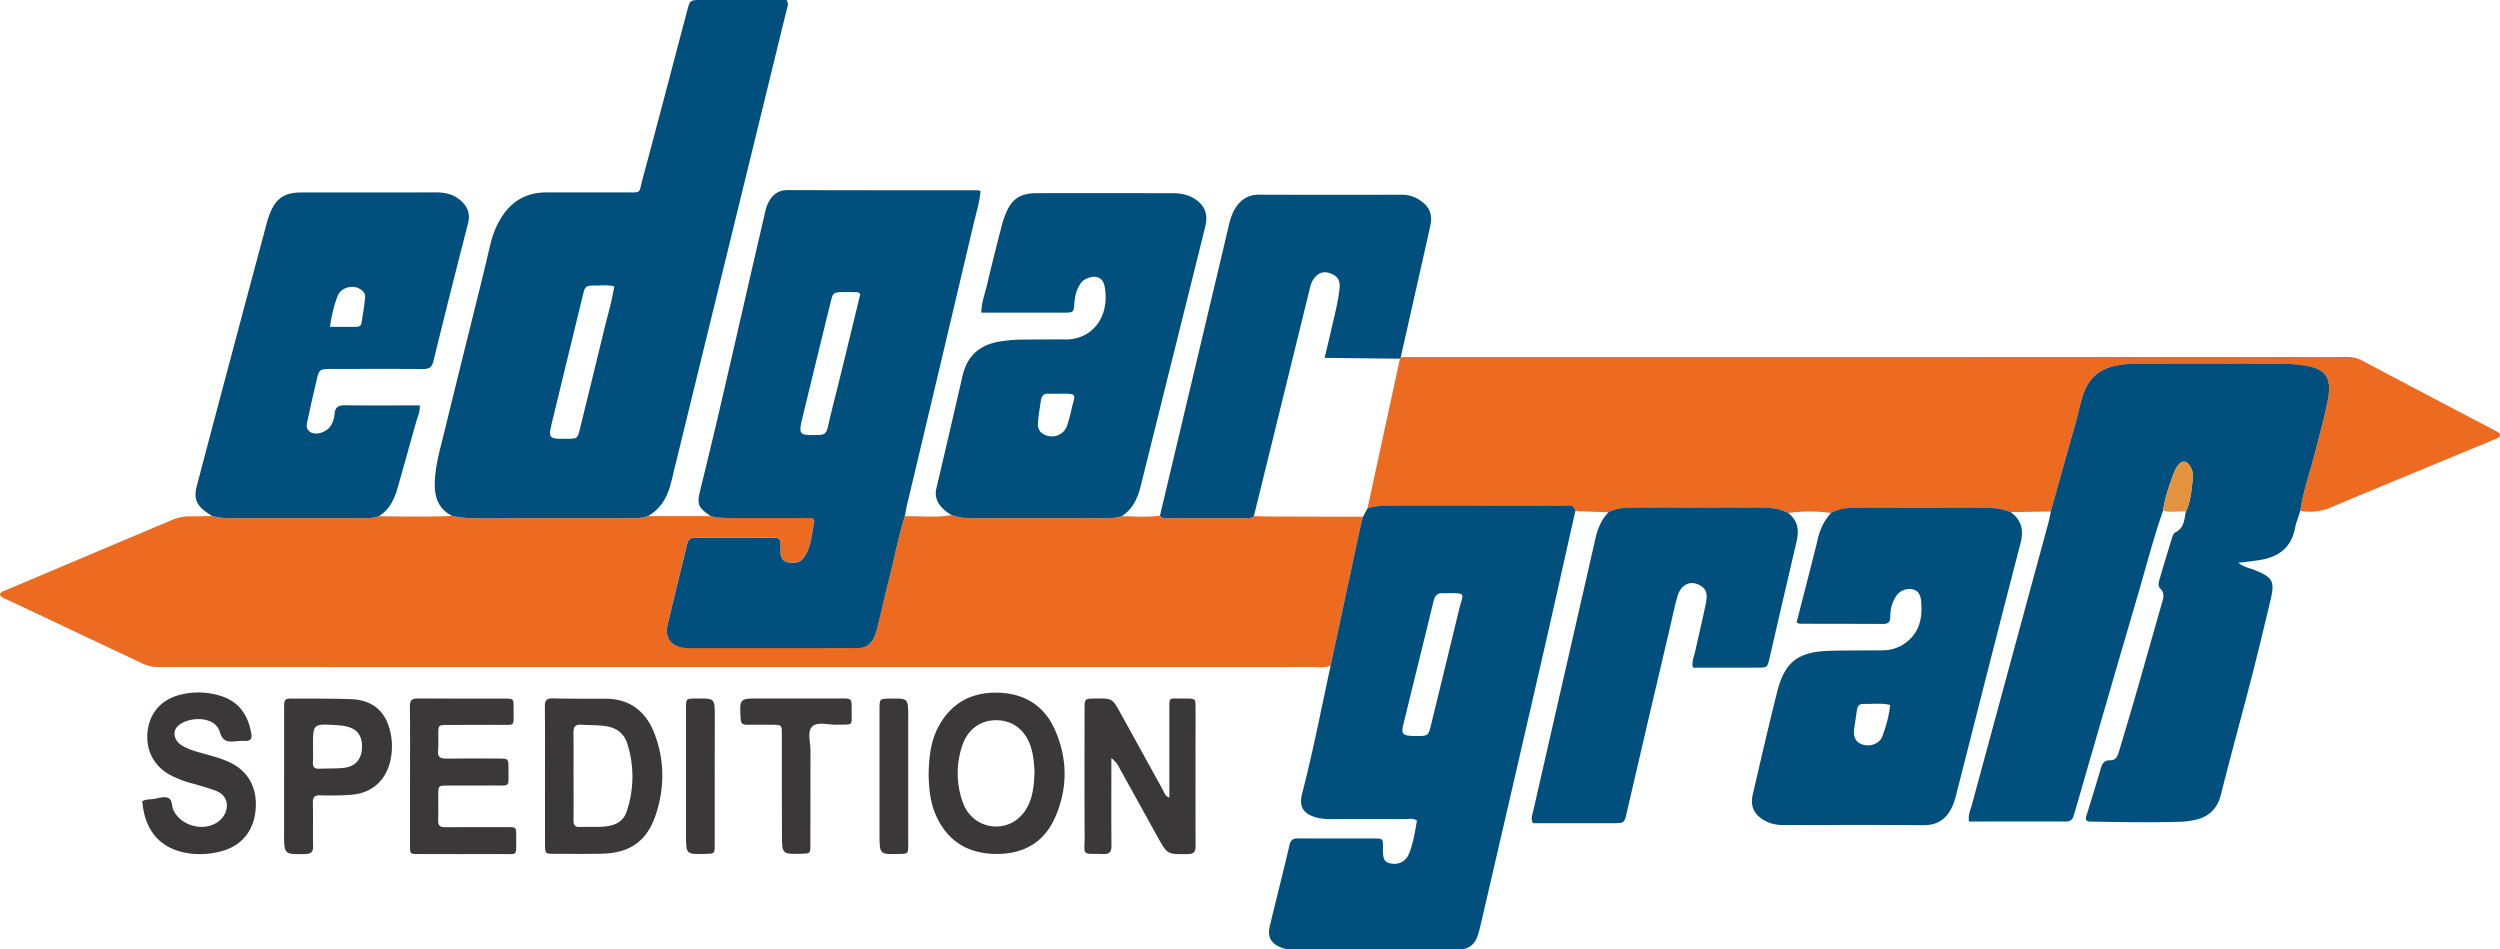<?xml version="1.0" encoding="UTF-8"?>
<svg xmlns="http://www.w3.org/2000/svg" id="b2ec3cc3-d43f-46c8-9a0e-d380978c514b" data-name="Isolationsmodus" viewBox="0 0 2041.39 775.22">
  <title>Zeichenfläche 2</title>
  <g>
    <path d="M1086.56,543.53c-4.84,1.83-9.89,1.14-14.85,1.14q-411.94.06-823.87,0-59,0-118,0a30,30,0,0,1-13.48-2.82Q61.81,516,7.12,490.25C4.53,489,1.46,488.42,0,485.62c.54-2.67,2.84-2.9,4.56-3.62q68.07-28.78,136.16-57.52a35.4,35.4,0,0,1,14.55-2.84c6,.08,12-.17,18-.28a60,60,0,0,0,16.69,1.82q52.88-.1,105.75,0c4.66,0,9.29,0,13.72-1.66,19.9.22,39.79.64,59.67-.25a95.49,95.49,0,0,0,17.72,2q64.4-.23,128.77-.08c4.68,0,9.27-.22,13.72-1.76l51.26,0c7.18,1.64,14.49,1.54,21.81,1.51,17.66-.06,35.33,0,53,0,2.33,0,4.66,0,7,.17,1.45.09,2.8,1,2.52,2.45C663,435.6,662.53,446.19,656.5,455c-3.21,4.71-8.53,5.11-13.58,3.92-5.3-1.24-5.82-5.76-5.7-10.33,0-.66.07-1.33,0-2-.24-7.28-.24-7.55-7.17-7.6-20.66-.15-41.32,0-62-.11-3.87,0-6,1.12-7,5.25-5.19,22-10.81,44-15.93,66-2.44,10.49,2.73,17.33,13.55,18.81a59.11,59.11,0,0,0,8,.18q46.5,0,93,0c13.33,0,26.66-.12,40,0,7.32.08,12-3.3,14.51-10a56,56,0,0,0,2.17-6.64c3.07-12.61,5.89-25.29,9.11-37.86C730,457,733.35,439,738.8,421.57c12.74-.39,25.55,1.42,38.23-1,5.32,2.14,10.84,2.66,16.57,2.65q54.35-.17,108.68,0a43.67,43.67,0,0,0,13.7-1.69c10.41.06,20.82,1.06,31.2-.5,1.78,2.81,4.66,2.12,7.22,2.12q31,.09,61.94,0c2.63,0,5.38.35,7.53-1.77,3.63.11,7.26.32,10.89.34q39.12.15,78.23.25c-.53,1.91-1.16,3.8-1.58,5.74Q1099,485.63,1086.56,543.53Z" style="fill: #ed6b21"></path>
    <path d="M1143.82,291.57l707.79-.05c21.66,0,43.32.1,65,0a25.1,25.1,0,0,1,12.37,3q54.29,28.76,108.72,57.23c1.43.75,3,1.4,3.71,3.27-.35,2.82-3,3.18-5,4-44.26,18.4-88.6,36.58-132.77,55.17a43.9,43.9,0,0,1-25.31,3c2.31-16.19,7.89-31.57,11.93-47.33,3.72-14.5,7.85-28.91,10.64-43.62,3.41-18-2.15-25.49-20.24-27.85a124.78,124.78,0,0,0-15.91-1.25c-40-.1-80,0-119.93-.07a81.47,81.47,0,0,0-17.87,1.76c-11.38,2.54-19.87,8.77-24.52,19.89-3.5,8.36-4.84,17.28-7.31,25.91-6.95,24.31-13.7,48.67-20.53,73l-32.9.54c-6.59-2.65-13.42-3.43-20.51-3.41q-53.45.21-106.89,0c-6.79,0-13.22.72-19.17,4.16a122.77,122.77,0,0,0-35.14,0c-6.36-3.3-13.08-4.3-20.23-4.26q-54,.26-107.89,0c-6.47,0-12.59.75-18.39,3.63l-27.1-.91c-1.54-6.29-6.67-4.31-10.61-4.31-45.21-.1-90.41,0-135.61-.08-7.94,0-15.88-.31-23.55,2.27l26.49-122.24A1.26,1.26,0,0,1,1143.82,291.57Z" style="fill: #ed6b21"></path>
    <path d="M1674.59,417.56c6.83-24.34,13.58-48.7,20.53-73,2.47-8.63,3.81-17.55,7.31-25.91,4.65-11.12,13.14-17.35,24.52-19.89a81.47,81.47,0,0,1,17.87-1.76c40,.05,80,0,119.93.07a124.78,124.78,0,0,1,15.91,1.25c18.09,2.36,23.65,9.88,20.24,27.85-2.79,14.71-6.92,29.12-10.64,43.62-4,15.76-9.62,31.14-11.93,47.33-1.47,4.76-3.4,9.44-4.35,14.31-3.14,16.09-13.79,23.53-29,25.91-5.49.85-11,1.43-17.22,2.22,4.31,3.55,9,4.19,13.26,5.91,15,6.11,16.68,9.13,12.9,24.91-5,21-10,41.93-15.37,62.8-8.2,31.86-17,63.57-25,95.5-3.07,12.34-10.52,18.77-22.36,21.07a68.83,68.83,0,0,1-10.9,1.28c-24.32.69-48.64.31-73-.18-1.27,0-2.64.09-3.63-1.13-.94-2,.12-3.8.69-5.69,3.6-11.77,7.25-23.53,10.7-35.34,1.27-4.35,2.39-8,8.27-7.9,5,.1,6.15-4.47,7.29-8.29,4.87-16.25,9.72-32.51,14.41-48.81,6.81-23.65,13.44-47.36,20.23-71,1.21-4.22,2.73-8.13-1.22-12-2.44-2.38-1.17-5.78-.36-8.58,3.13-10.87,6.49-21.67,9.74-32.5.59-2,1.24-4,3.09-5,7.13-3.56,7.05-10.57,8.39-16.93,4.2-8.56,4.45-18,5.72-27.14a15.52,15.52,0,0,0-2.73-10.46c-2.53-3.89-6-4.16-9-.57a23.75,23.75,0,0,0-3.9,6.92c-3.59,10-7.32,20-8.74,30.57-8,22.94-14,46.49-20.86,69.79Q1720,573.5,1695,660.29c-.56,1.91-1.21,3.8-1.72,5.73-.89,3.37-2.91,4.8-6.5,4.79-26.28-.09-52.56,0-79,0-.86-5.52,1.35-9.81,2.53-14.19q31.15-115.14,62.47-230.23C1673.53,423.46,1674,420.49,1674.59,417.56Z" style="fill: #004f7c"></path>
    <path d="M529.28,421.38c-4.45,1.54-9,1.76-13.72,1.76q-64.38-.06-128.77.08a95.49,95.49,0,0,1-17.72-2C358.65,415.91,355,407,355,395.74c.05-14.19,4.06-27.63,7.36-41.18,10.49-43,21.22-85.93,31.83-128.89,2.39-9.69,4.53-19.43,7-29.1a68,68,0,0,1,7.3-17.45c8.4-14.44,20.85-22,37.69-22,21.33,0,42.65,0,64,0,14.36-.05,11.2,1.3,14.5-10.91C537,100.58,548.91,54.86,561,9.19,563.42.05,563.44,0,572.77,0q30.5,0,61,0h8.51c2.08,3.29.62,5.77,0,8.28l-91.74,375.2c-1,4.2-2,8.42-3.11,12.59C544.5,406.73,539.08,415.63,529.28,421.38ZM501.56,233.83c-5.35-1.36-10.35-.68-15.27-.66-8.28,0-8.5.26-10.54,8.65q-12.37,50.81-24.68,101.63c-3.59,14.78-3.42,15,12,14.83,8.4-.08,8.49-.06,10.49-8.2q10-40.62,19.89-81.28C496.23,257.25,499.72,245.85,501.56,233.83Z" style="fill: #004f7c"></path>
    <path d="M738.8,421.57C733.35,439,730,457,725.49,474.74c-3.22,12.57-6,25.25-9.11,37.86a56,56,0,0,1-2.17,6.64c-2.53,6.65-7.19,10-14.51,10-13.33-.15-26.66,0-40,0q-46.5,0-93,0a59.11,59.11,0,0,1-8-.18c-10.82-1.48-16-8.32-13.55-18.81,5.12-22,10.74-44,15.93-66,1-4.13,3.13-5.27,7-5.25,20.67.1,41.33,0,62,.11,6.93.05,6.93.32,7.17,7.6,0,.67,0,1.34,0,2-.12,4.57.4,9.09,5.7,10.33,5.05,1.19,10.37.79,13.58-3.92,6-8.81,6.46-19.4,8.34-29.48.28-1.45-1.07-2.36-2.52-2.45-2.32-.15-4.65-.17-7-.17-17.66,0-35.33,0-53,0-7.32,0-14.63.13-21.81-1.51-10.6-7.05-11.64-9.55-8.72-21.38,18.11-73.29,34.28-147,51.49-220.52,1.14-4.84,1.87-9.83,4.17-14.33,3.29-6.44,8.19-10.07,15.82-10.06q77.43.19,154.86.14a12.81,12.81,0,0,1,2.48.62c-.68,9.15-3.56,18-5.65,26.83Q768.05,297.3,740.75,411.8C740,415,739.44,418.32,738.8,421.57ZM702.48,240.06c-1.11-.75-1.63-1.4-2.18-1.42-3.65-.13-7.32-.24-11-.16-9,.17-9.07.19-11.26,9.13q-11.3,46-22.47,92.09c-3.81,15.72-3.45,15.9,13.07,15.46,4.6-.12,6.25-1.65,7.24-6,3.38-14.92,7.29-29.71,10.92-44.58C692.1,283,697.31,261.4,702.48,240.06Z" style="fill: #004f7c"></path>
    <path d="M1116.6,415.14c7.67-2.58,15.61-2.28,23.55-2.27,45.2,0,90.4,0,135.61.08,3.94,0,9.07-2,10.61,4.31-9,39.91-17.83,79.85-27,119.72q-25.2,109.88-50.68,219.69a75.34,75.34,0,0,1-2.22,7.66c-2.6,7.55-7.87,11.14-15.94,10.87-6.32-.2-12.66-.05-19-.05h-113.9c-4,0-7.93.12-11.78-1.51-8.06-3.43-11.1-8.62-9-17.29,5.24-22,10.88-43.89,16-65.92,1-4.54,2.9-5.88,7.31-5.84,20.65.16,41.3,0,61.95.09,7.15,0,7.15.21,7.18,7.28,0,.33-.06.67-.07,1,0,8.66,1.07,10.86,5.92,12,6.61,1.57,12.75-1.31,15.42-7.94,3.49-8.66,4.93-17.88,6.44-27-3.27-2.18-6.69-1.18-9.93-1.19-20-.06-40,0-60,0a43.26,43.26,0,0,1-11.87-1.22c-11-3-14.76-8.75-11.87-19.89,8.93-34.47,15.67-69.42,23.21-104.2q12.42-57.93,24.85-115.83c.42-1.94,1-3.83,1.59-5.75ZM1156.45,601c9.78,0,9.85,0,12.24-9.74q11.34-46.41,22.57-92.87c3.56-14.85,7.36-14.09-12.25-14-.33,0-.66,0-1,0-4.42-.16-6.37,2.13-7.39,6.33-8.21,33.86-16.65,67.66-24.86,101.52-1.64,6.74-.16,8.32,6.69,8.66C1153.79,601.07,1155.12,601,1156.45,601Z" style="fill: #004f7c"></path>
    <path d="M916,421.48a43.67,43.67,0,0,1-13.7,1.69q-54.35-.09-108.68,0c-5.73,0-11.25-.51-16.57-2.65a30.7,30.7,0,0,1-8.57-6.75c-3.59-4.28-5.28-9-3.92-14.75Q775.4,352.92,786,306.75c3.85-16.58,14.44-25.53,31.1-28A128.39,128.39,0,0,1,836,277.28c11.32,0,22.64-.25,34-.1,21.69.29,36-18.27,32.25-41.83-.62-3.89-1.83-7.93-6.6-9.12-4.15-1-10.59,1.25-13.26,5.15-3.26,4.77-4.64,10.17-5.08,16-.6,7.85-.81,7.91-8.88,7.92-22.27,0-44.53,0-67.12,0,.07-8.47,3.05-15.6,4.74-23,3.58-15.55,7.59-31,11.51-46.47a86.09,86.09,0,0,1,3.27-10.45c5.13-12.88,12-17.61,25.86-17.64,36.63-.07,73.26,0,109.88,0,6.07,0,12,.7,17.36,3.71,9.43,5.28,12.86,12.8,10.27,23.36-7.47,30.35-15.08,60.66-22.63,91q-15.06,60.48-30.1,121C929,406.74,925,415.66,916,421.48Zm-52.57-100c-1.45,0-4.44.12-7.41,0-3.74-.2-5.49,1.82-6,5.15-.94,6.21-2,12.42-2.5,18.67-.45,5.76,2.59,9.3,8.16,10.63a13,13,0,0,0,15.73-8.58A130.82,130.82,0,0,0,875,334C877.83,321.59,881.05,321.28,863.41,321.51Z" style="fill: #004f7c"></path>
    <path d="M309.4,421.5c-4.43,1.68-9.06,1.67-13.72,1.66q-52.87,0-105.75,0a60,60,0,0,1-16.69-1.82c-1.66-1.09-3.38-2.11-5-3.3-8.22-6.13-10.14-11.4-7.44-21.63q15.52-58.81,31.19-117.6,12.57-47.22,25.25-94.42a95.11,95.11,0,0,1,2.92-9.52c4.95-12.78,12.08-17.69,25.73-17.7,36.62,0,73.25.07,109.88-.08,6.91,0,13.32,1.2,18.79,5.37,6.54,5,9.87,11.13,7.61,19.94q-14.43,56-28.18,112.19c-1.3,5.32-3.47,6.78-8.69,6.74-24.64-.23-49.28-.08-73.92-.06-10.77,0-10.79,0-13.26,10.84-2.23,9.73-4.56,19.43-6.53,29.21-.82,4-2.88,8.74,2.1,11.65,4.5,2.62,12.6,0,16-4.76a21.1,21.1,0,0,0,3.49-10.29c.52-5.47,3.13-7.05,8.5-7,20.27.28,40.55.11,61.13.11.24,5.41-1.93,9.58-3.15,14q-7.25,25.93-14.55,51.85C322.35,406.65,318.61,415.83,309.4,421.5ZM269.5,266.9c7.4,0,14.28,0,21.16,0,2.16,0,4.14-.73,4.51-3,1.16-7.18,2.4-14.37,3-21.61.23-3.07-2.36-5.37-5.15-6.8-6.15-3.13-15.2-.13-17.46,6.44A111.73,111.73,0,0,0,269.5,266.9Z" style="fill: #004f7c"></path>
    <path d="M1495.12,418.84c6-3.44,12.38-4.19,19.17-4.16q53.45.24,106.89,0c7.09,0,13.92.76,20.51,3.41,9.3,6.75,11,15.1,8,26.29-17.64,67.55-34.67,135.26-51.94,202.9a68.14,68.14,0,0,1-3.24,10.46c-4.5,10.34-11.74,16.18-23.85,16.08-38-.34-75.93-.15-113.89-.1-5.42,0-10.54-.8-15.38-3.44-8.9-4.86-12.45-11.63-10.18-21.42,6.45-27.85,12.87-55.72,19.82-83.44,6.25-24.94,17-33.28,43.06-34,14.31-.42,28.64-.23,43-.42a31.07,31.07,0,0,0,17.83-5.29c12.3-8.44,15-20.59,13.86-34.19-.35-4.11-1.32-8.79-6.53-10.17a13,13,0,0,0-14,5.45c-3.45,5.13-4.7,11-4.76,17.07,0,4.33-1.92,5.67-6.09,5.63-22.64-.16-45.29-.12-67.93-.18a10.12,10.12,0,0,1-2.49-1c2.61-10.16,5.27-20.41,7.89-30.67,3.2-12.56,6.48-25.1,9.51-37.71A46.19,46.19,0,0,1,1495.12,418.84Zm48.29,156.78c-7.52-1.77-14.79-.58-22-.85-3.36-.12-4.63,2.06-5.08,4.92-.78,4.9-1.48,9.81-2.22,14.72-1.15,7.64,1.31,12.11,7.58,13.79s13.57-1.42,15.57-7.42C1540,592.71,1542.62,584.53,1543.41,575.62Z" style="fill: #004f7c"></path>
    <path d="M1143.82,291.57a1.24,1.24,0,0,0-.72,1.33l-61.49-.68c1.85-7.74,3.44-14.1,4.88-20.5,2.68-12,6-23.89,7.32-36.17.73-7-2-10.68-8.5-12.68-5.3-1.63-9.94.41-13.3,5.94-1.58,2.59-2.19,5.52-2.9,8.45q-22.56,92.07-45.24,184.12c-2.15,2.12-4.9,1.76-7.53,1.77q-31,0-61.94,0c-2.56,0-5.44.69-7.22-2.12q22-92.66,44-185.32c4-16.82,8-33.63,11.94-50.46,1.13-4.89,2.45-9.72,4.93-14.07,4.42-7.75,10.68-12.26,20.16-12.21,38.62.17,77.24.1,115.86.05a26.13,26.13,0,0,1,14.24,3.75c8.7,5.37,11.77,11.75,9.55,21.82-6.37,28.89-12.95,57.74-19.45,86.6Q1146.1,281.36,1143.82,291.57Z" style="fill: #004f7c"></path>
    <path d="M1313.47,418.17c5.8-2.88,11.92-3.66,18.39-3.63q53.94.24,107.89,0c7.15,0,13.87,1,20.23,4.26,8,6,9.27,13.85,7.07,23.15-7.5,31.72-14.71,63.52-22.08,95.27-1.83,7.89-1.92,7.93-9.56,7.95-17.63,0-35.27,0-53.07,0-1.2-5.21,1-9.14,1.86-13.2,2.86-13.33,6.22-26.55,8.85-39.93,1.67-8.47-.36-12.16-6.48-14.85-7.37-3.22-14.41.77-17,10.17-2.3,8.33-4,16.82-6,25.24-11.84,50.51-23.79,101-35.38,151.57-1.75,7.65-2.23,8-9.7,8-22.27-.07-44.53,0-66.62,0-2.24-3.54-.71-6.47-.1-9.16q25.5-111.88,51.11-223.74C1304.67,431.21,1307.8,424.11,1313.47,418.17Z" style="fill: #004f7c"></path>
    <path d="M954.83,651.25c0-7.58,0-14.76,0-21.93q0-26.46,0-52.93c0-7.31.55-5.91,11.28-6,9.9-.06,10.06,0,10.1,6.12.11,13,0,26,0,39,0,25-.09,49.93.06,74.9,0,4.84-1,7-6.61,7-16.42.15-16.42.44-24.38-13.95q-15.69-28.37-31.4-56.72a22.58,22.58,0,0,0-6.39-7.72v12.51c0,19.64-.13,39.28.09,58.92,0,5-1.22,7.06-6.65,6.9-18.57-.55-15.16,2.21-15.26-15.26-.2-34.29-.08-68.57-.05-102.86,0-8.71.08-8.71,8.65-8.83,14-.18,14-.2,20.54,11.67q17.35,31.43,34.69,62.87C950.72,647.08,951.19,649.94,954.83,651.25Z" style="fill: #3a3839"></path>
    <path d="M758.26,632c.38-14.31,1.77-27.12,8.2-38.92,10.26-18.87,26.4-27.72,47.46-27.48,21.54.25,38.2,9.86,47.15,29.58,10.84,23.88,11,48.74.3,72.68-9.21,20.69-26.65,29.91-49.07,29.42-21.92-.48-38.11-10.22-47.57-30.45C759.36,655.38,758.49,643.16,758.26,632Zm86.53-1.3c-.45-7.14-.89-14.44-3.27-21.46-4.43-13.09-14.27-20.72-27.22-21.13-12.75-.4-23.69,6.84-28.22,19.78a70,70,0,0,0,0,47c4.32,12.47,15.08,19.91,27.11,20,12.38.12,23-7.68,27.81-20.49C843.82,646.88,844.38,638.9,844.79,630.73Z" style="fill: #3a3839"></path>
    <path d="M445,634.17c0-19,.15-38-.1-57-.06-5.06,1.23-7,6.62-6.9,14.32.38,28.65.24,43,.27,19.8.05,32.88,10.47,39.71,28,8.48,21.77,8.62,44.46,1.31,66.56-7.22,21.87-21.35,31.52-44.25,32-13,.28-26,.13-39,.06-7.07,0-7.07-.15-7.27-7.06,0-.34,0-.67,0-1Zm23.34-.61c0,12,.12,23.91-.06,35.86-.06,4.1,1.05,6.11,5.56,5.88,6.63-.33,13.31.21,19.9-.39,8-.72,15.05-3.69,17.87-12a88.65,88.65,0,0,0,.62-55.7c-2.55-8.25-8.77-12.93-17.51-14.26-6.61-1-13.25-.7-19.86-1.18-5.55-.4-6.7,2.08-6.6,7C468.46,610.32,468.3,621.94,468.31,633.56Z" style="fill: #3a3839"></path>
    <path d="M116.12,654.24c3.65-1.9,6.74-1.34,9.65-1.85,3.92-.68,8.19-2.42,11.76-.71,3.42,1.65,2.51,6.44,4,9.69,6.36,13.56,26,18.35,37.5,8.91,8.19-6.72,9.43-20.2-3.21-24.74-6.24-2.25-12.65-4.08-19-5.86a85.18,85.18,0,0,1-17.66-6.76c-14.15-7.58-20.89-21.54-18.37-37.66,2.34-14.91,12.73-25.21,28.28-28.39a60.17,60.17,0,0,1,32.48,1.83c14.47,5,21.3,16.16,23.72,30.64.62,3.75-.66,5.71-4.66,5.66a66.53,66.53,0,0,0-8,.27c-6.3.68-10.66.51-13.15-7.64-4.35-14.28-28-12.18-34.94-4-3.7,4.35-2.16,11,3.31,14.64s11.5,5.13,17.58,6.85c7.66,2.17,15.37,4.11,22.63,7.61,15.77,7.63,22.18,21.92,20.66,38.69-1.62,17.86-12.21,29.84-29,33.94a65.47,65.47,0,0,1-27.75,1.08c-19-3.55-30.69-15.07-34.61-34C116.79,659.86,116.55,657.21,116.12,654.24Z" style="fill: #3a3839"></path>
    <path d="M334.81,634c0-19,.17-38-.12-56.94-.08-5.26,1.58-6.79,6.76-6.74,23.64.24,47.28.05,70.92.13,6.91,0,7.13.2,7,7.28-.23,16.8,2.65,13.93-14.1,14.12-13.32.16-26.64,0-40,.07-7.21.05-7.26.16-7.4,7-.1,4.66.34,9.36-.13,14-.57,5.68,2.11,6.61,7,6.53,14-.23,28-.12,42-.06,8.35,0,8.54.1,8.47,8-.14,16.52,2.17,13.8-13.34,14-12.32.15-24.64,0-37,.06-6.85.06-6.91.18-7,7.3s.2,14-.08,21c-.18,4.41,1.55,5.75,5.78,5.71,16.32-.16,32.63,0,48.95-.07,8.92,0,9.11-.79,9,8.42-.26,16.21,2.15,13.42-13.8,13.55-21.31.17-42.62,0-63.93,0-9.65,0-9,.86-9-9.32Q334.79,660.94,334.81,634Z" style="fill: #3a3839"></path>
    <path d="M232,633.84c0-18.3,0-36.6,0-54.9,0-8.39.11-8.54,8-8.52,15.63.05,31.28-.06,46.9.52,17.09.63,28,9.81,31.73,26.32a52.91,52.91,0,0,1-.09,24.74c-4,16-15.35,25.69-31.8,27a241,241,0,0,1-24.93.43c-4.69-.12-6.47,1.19-6.34,6.13.32,11.64-.1,23.29.2,34.93.13,5.1-1.41,6.82-6.71,6.89-16.93.23-16.94.47-17-16.62q0-23.46,0-46.91Zm23.6-24.33c0,4.3.19,8.62-.06,12.91-.23,3.86,1.23,5.46,5.08,5.3,6.62-.29,13.27-.06,19.85-.68,9.5-.9,14.85-7,15.13-16.47.31-10.41-4.27-16-14.6-17.76a61.6,61.6,0,0,0-6.91-.76C255.59,591,255.59,591,255.59,609.51Z" style="fill: #3a3839"></path>
    <path d="M638.42,644.19c0-15,.07-30,0-45,0-7.19-.2-7.27-7.09-7.37s-14-.08-21,0c-3.45.06-5.28-.59-5.53-4.84-1-16.67-1.16-16.66,15.73-16.67q33,0,66,0c8.81,0,9,.09,8.88,8.46-.18,15,2.27,12.56-12.32,13-6.88.22-15.62-2.95-20.1,1.7-4,4.18-1.15,12.71-1.18,19.31-.13,25.65,0,51.29-.07,76.94,0,7.19-.14,7.19-6.94,7.4-16.27.48-16.28.48-16.29-16.07Q638.42,662.68,638.42,644.19Z" style="fill: #3a3839"></path>
    <path d="M583.6,633.18c0,19,0,38,0,57,0,6.89-.18,6.89-7.28,7.07-16.16.42-16.16.42-16.16-15.31q0-51,0-102c0-9.9-.5-9.51,9-9.57,14.52-.09,14.51-.14,14.51,14.81Q583.59,609.17,583.6,633.18Z" style="fill: #3a3839"></path>
    <path d="M741.6,634c0,18.66.06,37.32,0,56,0,7.11-.16,7.11-7.05,7.3-16.37.48-16.37.48-16.38-16.08q0-51,0-102c0-8.67.1-8.67,8.7-8.79,14.72-.21,14.73-.21,14.73,14.58Z" style="fill: #3a3839"></path>
    <path d="M1766.33,417c1.42-10.61,5.15-20.58,8.74-30.57a23.75,23.75,0,0,1,3.9-6.92c3-3.59,6.47-3.32,9,.57a15.52,15.52,0,0,1,2.73,10.46c-1.27,9.16-1.52,18.58-5.72,27.14C1778.77,417.35,1772.49,418.71,1766.33,417Z" style="fill: #e3923d"></path>
  </g>
</svg>
